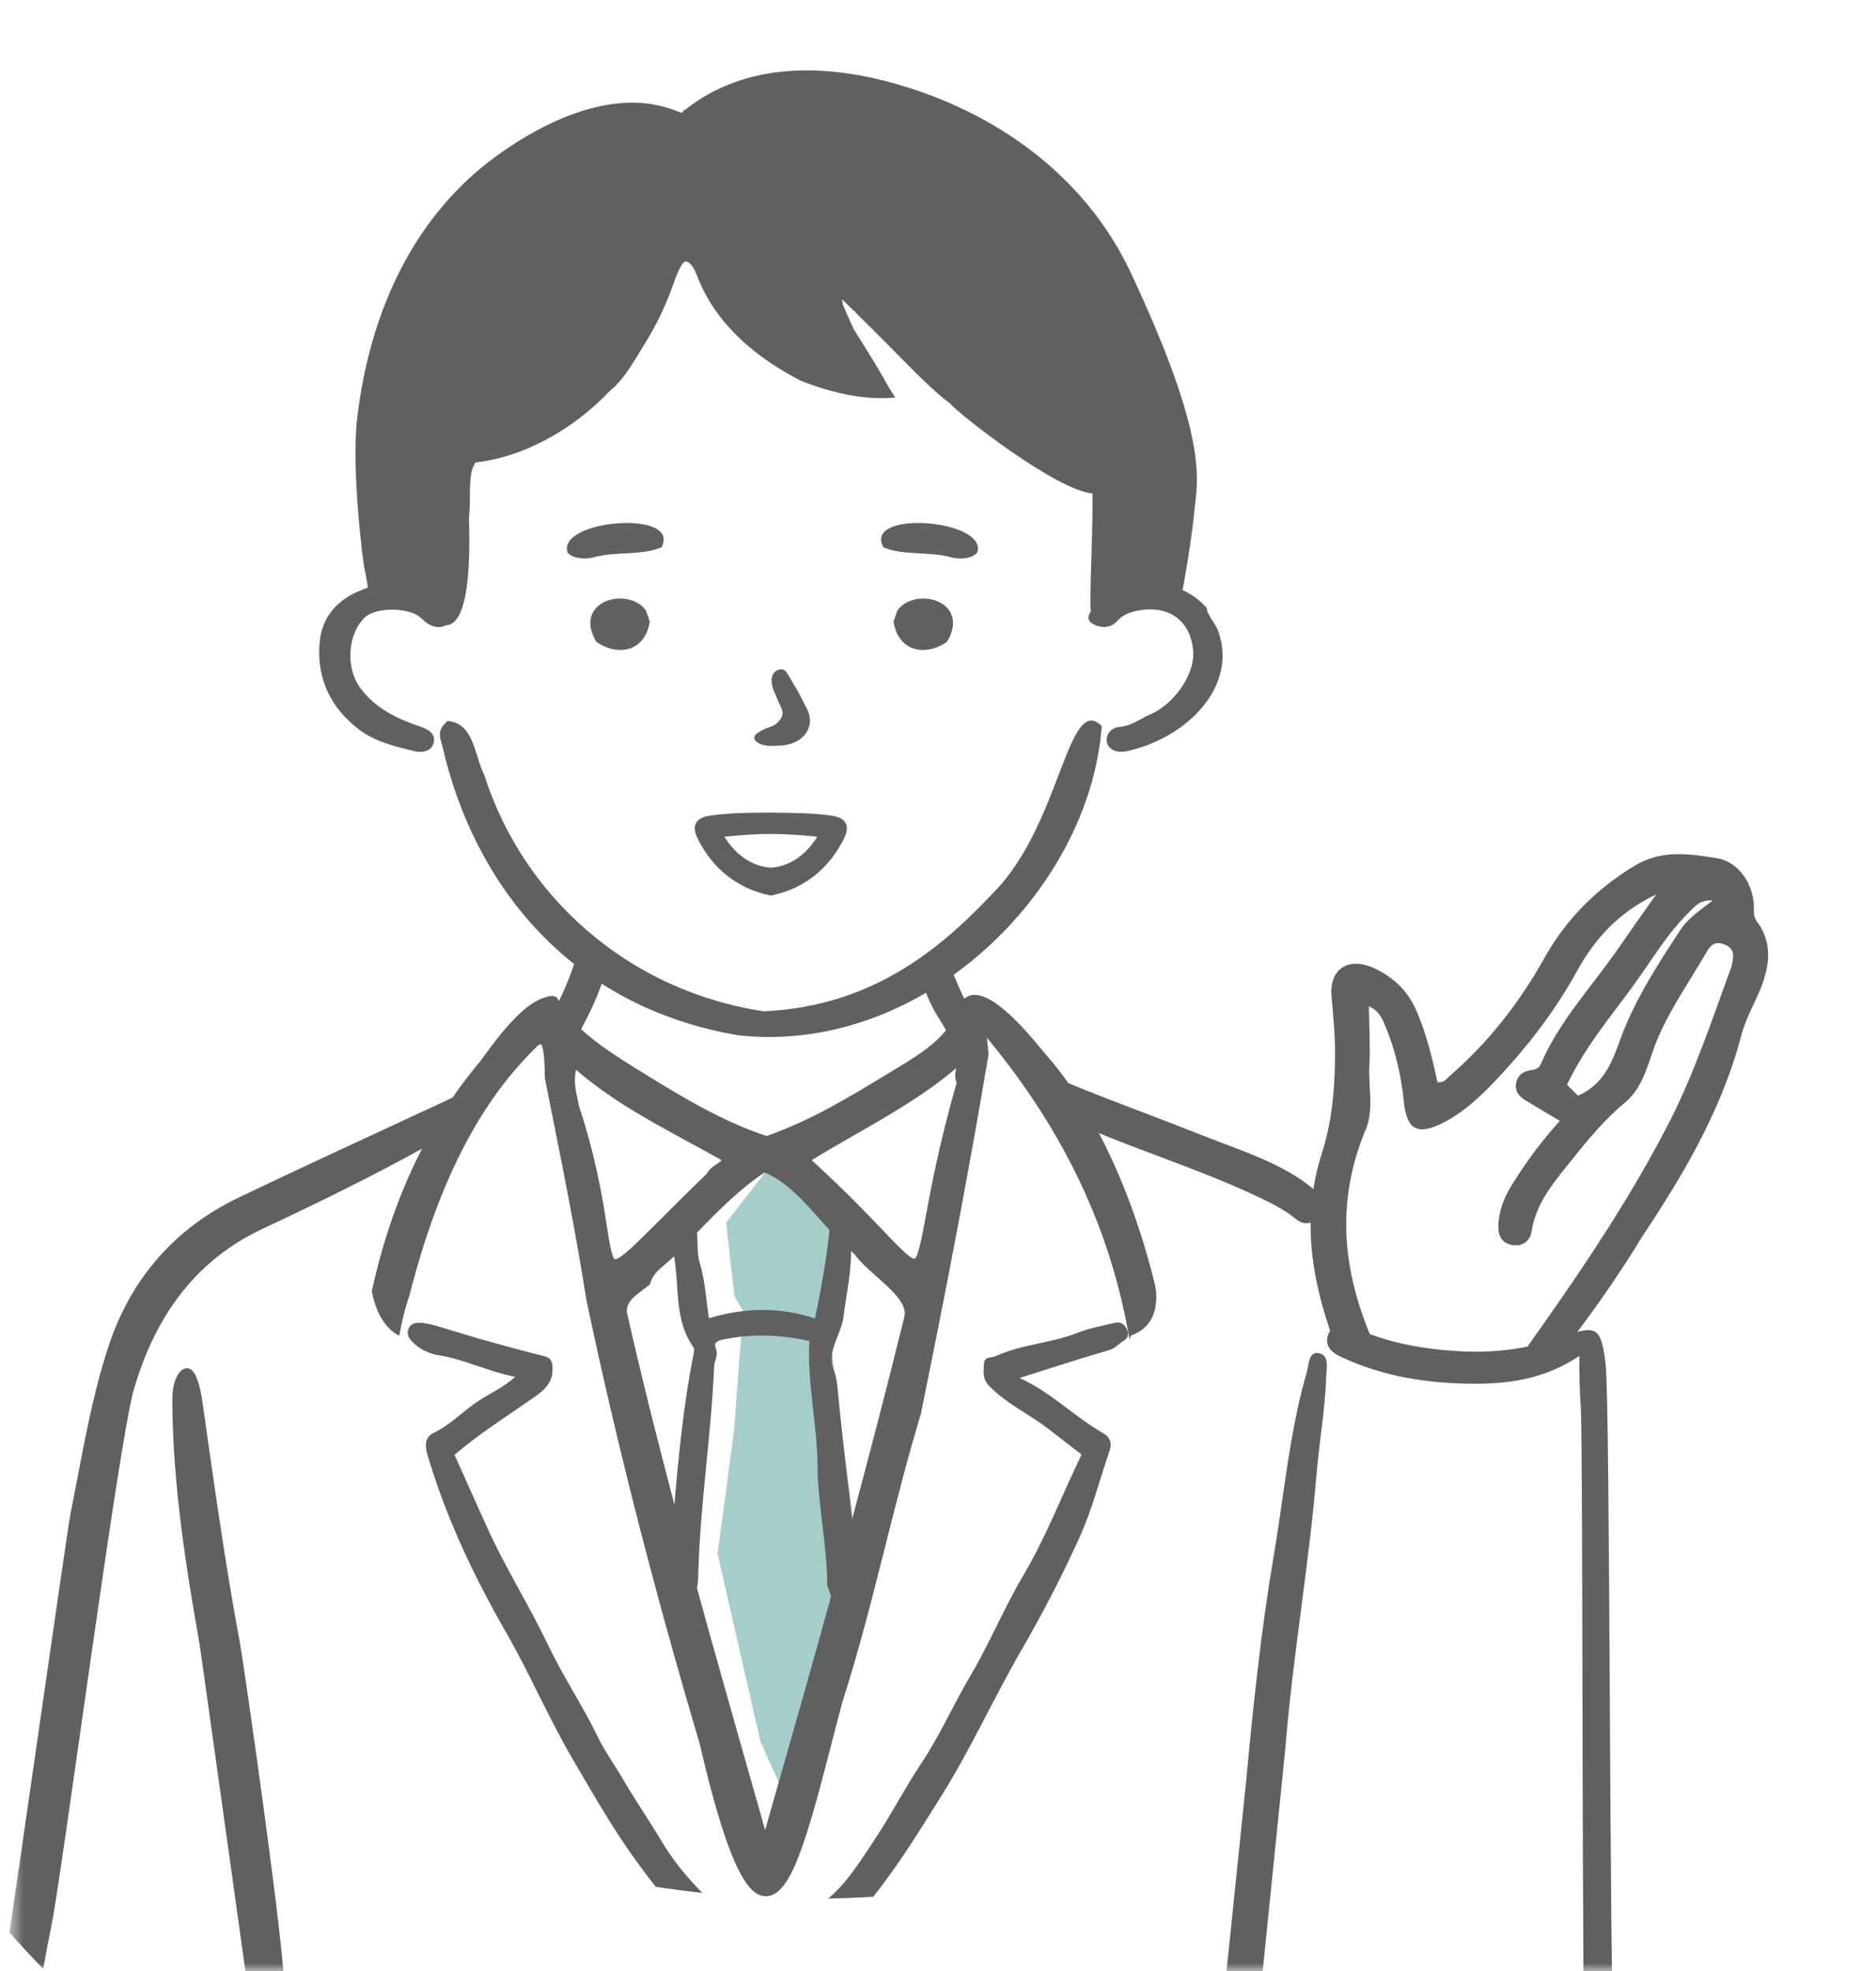 <svg width="120" height="126" viewBox="0 0 120 126" fill="none" xmlns="http://www.w3.org/2000/svg">
<mask id="mask0_115_2839" style="mask-type:alpha" maskUnits="userSpaceOnUse" x="0" y="0" width="120" height="126">
<rect x="0.6" width="118.8" height="126" fill="#D9D9D9"/>
</mask>
<g mask="url(#mask0_115_2839)">
<path d="M50.829 74.159L54.114 77.62C54.114 77.62 53.703 80.466 53.635 81.696C53.567 82.926 53.293 84.08 53.293 84.08L53.018 84.849L54.688 98.12L53.497 105.154L50.759 115.076L50.348 115.153L48.638 111.308L45.899 99.31C45.899 99.31 46.995 91.311 46.995 91.003C46.995 90.694 47.542 83.774 47.542 83.774C47.542 83.774 47.063 83.081 46.995 82.85C46.927 82.619 46.448 78.159 46.448 78.159L49.323 74.467L50.829 74.159Z" fill="#A5CDCA"/>
<path d="M81.482 99.426C81.999 96.381 82.314 93.296 82.956 90.278C82.956 90.274 82.956 90.272 82.958 90.268C83.007 90.034 83.058 89.799 83.111 89.566C83.251 88.957 83.408 88.35 83.584 87.744C83.724 87.261 83.698 86.412 84.322 86.501C84.828 86.573 84.89 86.998 84.871 87.441C84.867 87.566 84.856 87.693 84.847 87.814C84.841 87.891 84.833 87.965 84.831 88.035C84.76 90.126 84.385 92.191 84.211 94.269C83.726 100.084 82.699 105.835 82.228 111.654C82.171 112.356 80.32 130.254 80.28 130.95C80.005 131.101 79.727 131.247 79.447 131.393C79.392 131.421 79.336 131.451 79.281 131.478C78.8 131.73 78.317 131.97 77.827 132.205C77.85 131.8 79.68 114.196 79.718 113.789C80.165 108.982 80.672 104.187 81.48 99.426H81.482Z" fill="#606060"/>
<path d="M27.738 91.599C28.843 91.071 29.653 90.166 30.666 89.517C31.409 89.04 32.255 88.656 32.961 88.014C31.222 87.689 29.697 86.885 28.003 86.624C27.464 86.54 26.822 86.251 26.37 85.772C26.158 85.545 26.022 85.331 26.103 85.03C26.201 84.665 26.504 84.546 26.832 84.559C27.142 84.57 27.456 84.629 27.755 84.716C28.822 85.023 29.88 85.363 30.948 85.664C32.24 86.028 33.538 86.379 34.838 86.705C35.292 86.819 35.334 87.116 35.343 87.49C35.38 88.612 34.475 89.099 33.763 89.597C32.217 90.679 30.614 91.682 29.072 93.005C29.75 94.517 30.446 96.059 31.139 97.601C32.295 100.177 33.816 102.557 35.029 105.105C35.998 107.135 37.264 109.024 38.248 111.05C38.695 111.972 39.299 112.791 39.802 113.66C40.612 115.055 41.543 116.406 42.37 117.789C43.091 118.993 43.973 120.035 44.921 121.006C43.92 120.898 42.926 120.768 41.944 120.616C41.333 119.835 40.739 119.04 40.169 118.217C38.869 116.334 37.745 114.355 36.598 112.394C35.073 109.788 33.886 106.986 32.38 104.367C30.363 100.864 28.641 97.244 27.458 93.381C27.282 92.81 26.968 91.968 27.74 91.597L27.738 91.599Z" fill="#606060"/>
<path d="M55.833 117.776C56.944 116.116 57.854 114.341 58.952 112.691C60.142 110.903 60.997 108.946 62.084 107.109C63.312 105.031 64.235 102.773 65.463 100.699C66.932 98.218 67.944 95.541 69.184 92.988C68.387 92.371 67.712 91.843 67.03 91.322C65.81 90.388 64.386 89.739 63.285 88.611C62.818 88.136 62.916 87.666 62.939 87.171C62.964 86.701 63.427 86.819 63.724 86.682C65.378 85.924 67.227 85.876 68.909 85.208C69.678 84.902 70.508 84.752 71.318 84.563C71.651 84.485 71.916 84.625 72.077 84.966C72.248 85.327 72.147 85.556 71.826 85.748C71.532 85.922 71.337 86.192 70.963 86.302C69.08 86.851 67.216 87.46 65.217 88.087C67.257 89.023 68.733 90.573 70.556 91.614C70.974 91.852 71.154 92.231 70.97 92.757C70.338 94.575 69.873 96.464 69.083 98.211C67.967 100.684 66.714 103.106 65.353 105.455C63.558 108.554 62.089 111.83 60.178 114.867C58.81 117.046 57.475 119.229 55.858 121.249C54.904 121.311 53.948 121.347 52.983 121.366C54.16 120.376 54.968 119.061 55.831 117.78L55.833 117.776Z" fill="#606060"/>
<path d="M16.06 128.591C15.962 127.944 12.837 105.512 12.771 105.135C11.868 100.046 11.074 94.948 11.024 89.763C11.019 89.141 11.03 88.512 11.337 87.954C11.692 87.303 12.237 87.296 12.534 87.979C12.764 88.501 12.873 89.088 12.955 89.659C13.687 94.805 14.399 99.954 15.354 105.065C15.593 106.339 18.384 125.792 18.161 127.157C18.083 127.624 18.53 129.053 18.115 129.24" fill="#606060"/>
<path d="M28.633 46.093C30.319 46.227 30.317 48.221 30.989 49.578C33.453 57.284 40.16 63.344 48.861 64.649C56.133 64.324 60.544 60.248 63.619 56.989C67.879 52.612 68.293 44.263 70.472 46.414C69.722 56.898 59.028 67.477 47.235 66.184C36.293 64.337 30.296 56.366 28.319 47.788C28.194 47.194 27.855 46.755 28.631 46.091L28.633 46.093Z" fill="#606060"/>
<path d="M20.439 41.229C20.502 39.691 21.366 38.481 22.877 37.825C23.111 37.723 23.331 37.636 23.537 37.56C23.439 36.973 23.359 36.525 23.331 36.434C23.234 36.127 22.459 30 22.846 26.732C23.649 19.959 26.448 13.754 31.913 9.857C34.749 7.834 38.614 5.976 42.103 6.739C42.614 6.85 43.108 7.017 43.589 7.221C43.636 7.18 43.681 7.136 43.729 7.098C43.736 7.072 43.742 7.045 43.752 7.019H43.825C47.724 3.928 52.799 4.078 57.312 5.363C63.601 7.151 69.38 11.152 72.332 17.436C77.368 28.16 76.594 30.713 76.399 32.655C76.251 34.135 76.02 35.603 75.765 37.068C75.727 37.285 75.686 37.503 75.646 37.721C76.221 37.986 76.738 38.36 77.165 38.831L77.19 38.858V38.892C77.19 39.1 77.398 39.426 77.582 39.713C77.71 39.914 77.832 40.103 77.892 40.26C78.079 40.754 78.183 41.26 78.202 41.785C78.229 42.73 77.945 43.695 77.375 44.575C76.301 46.242 74.314 47.533 72.062 48.027C71.952 48.051 71.84 48.063 71.731 48.063C71.227 48.063 70.869 47.815 70.799 47.415C70.76 47.198 70.822 46.971 70.968 46.793C71.121 46.605 71.359 46.49 71.634 46.467C72.145 46.424 72.552 46.204 72.983 45.97C73.171 45.869 73.364 45.763 73.564 45.676C75.125 44.993 76.416 43.122 76.325 41.67C76.221 39.997 75.169 38.956 73.581 38.956C73.324 38.956 73.053 38.983 72.775 39.036C72.171 39.151 71.759 39.363 71.441 39.723C71.238 39.952 70.945 40.079 70.614 40.079C70.37 40.079 70.122 40.011 69.897 39.882C69.743 39.793 69.654 39.681 69.63 39.549C69.607 39.411 69.66 39.257 69.779 39.093C69.759 38.958 69.751 38.816 69.751 38.675C69.743 36.583 69.882 34.498 69.882 32.409C69.882 32.38 69.882 32.354 69.882 32.325C69.882 32.064 69.885 31.803 69.887 31.544C67.609 31.366 61.453 26.575 60.743 25.772L60.719 25.744L60.688 25.723C59.837 25.125 58.351 23.617 57.027 22.269C56.567 21.804 55.63 20.865 54.805 20.053C54.805 20.05 54.803 20.044 54.801 20.04C54.748 19.991 54.697 19.94 54.654 19.881C54.646 19.881 54.638 19.881 54.631 19.881C54.341 19.597 54.076 19.34 53.855 19.128C53.874 19.251 53.898 19.372 53.925 19.495C54.148 20.017 54.373 20.538 54.612 21.053C55.388 22.281 56.16 23.509 56.864 24.777C57 24.987 57.133 25.199 57.265 25.413C56.258 25.507 55.244 25.433 54.247 25.24C54.22 25.235 54.194 25.231 54.167 25.225C53.488 25.091 52.818 24.904 52.167 24.686C51.853 24.58 51.541 24.465 51.23 24.345C48.492 22.93 45.92 20.886 44.679 17.858C44.544 17.529 44.416 17.124 44.158 16.874C43.788 16.513 43.657 16.827 43.458 17.205C43.267 17.569 43.14 17.964 43.002 18.35C42.54 19.631 41.942 20.858 41.227 21.999C40.582 23.026 39.969 24.205 39.032 24.972L39.017 24.983L39.004 24.996C36.583 27.547 33.381 29.245 30.41 29.563L30.274 29.833C29.973 30.446 30.092 31.881 30.036 32.615C30.022 32.789 30.011 32.963 29.998 33.137C30.07 35.531 30.07 39.958 28.51 39.974C28.378 40.045 28.228 40.086 28.067 40.086C27.814 40.086 27.551 39.997 27.307 39.829C27.21 39.761 27.123 39.683 27.042 39.605C26.97 39.539 26.898 39.473 26.819 39.414C26.436 39.136 25.789 38.972 25.085 38.972C24.341 38.972 23.675 39.159 23.348 39.46C22.256 40.465 22.089 42.631 23.003 43.918C23.8 45.04 24.985 45.816 26.843 46.435C27.375 46.611 27.895 46.878 27.734 47.512C27.647 47.858 27.326 48.065 26.875 48.065C26.758 48.065 26.641 48.051 26.525 48.023C25.337 47.739 23.989 47.417 22.985 46.651C21.151 45.252 20.292 43.428 20.43 41.231L20.439 41.229Z" fill="#606060"/>
<path d="M54.092 52.621C54.23 52.88 54.188 53.212 53.961 53.662C52.994 55.568 51.416 56.805 49.385 57.233L49.308 57.25L49.222 57.233C47.198 56.803 45.617 55.568 44.652 53.662C44.425 53.212 44.384 52.88 44.522 52.621C44.658 52.36 44.97 52.199 45.468 52.133C46.437 52.002 47.47 51.95 48.823 51.95H49.505C50.699 51.961 51.936 51.974 53.142 52.133C53.639 52.199 53.952 52.36 54.088 52.621H54.092ZM49.309 53.308C48.36 53.32 47.383 53.378 46.335 53.486C47.086 54.693 48.14 55.394 49.304 55.469C50.477 55.394 51.531 54.695 52.281 53.486C51.23 53.378 50.256 53.32 49.309 53.308Z" fill="#606060"/>
<path d="M49.605 44.403C49.359 43.905 49.293 43.451 49.423 43.156C49.522 42.934 49.721 42.798 49.957 42.789C50.201 42.789 50.303 42.959 50.392 43.11L50.758 43.716C50.86 43.886 50.962 44.055 51.059 44.229C51.136 44.371 51.208 44.514 51.28 44.658C51.34 44.779 51.401 44.902 51.465 45.022L51.48 45.05C51.611 45.292 51.745 45.542 51.793 45.835C51.863 46.254 51.736 46.675 51.435 47.02C51.106 47.397 50.627 47.554 50.285 47.618C50.059 47.66 49.828 47.669 49.607 47.678H49.537C49.48 47.684 49.422 47.684 49.363 47.684C49.087 47.684 48.871 47.65 48.684 47.578C48.36 47.453 48.203 47.275 48.254 47.084C48.29 46.976 48.405 46.895 48.53 46.814L48.56 46.795C48.687 46.712 48.82 46.647 48.933 46.594C49.017 46.556 49.102 46.526 49.189 46.496C49.3 46.456 49.406 46.418 49.503 46.365C49.673 46.269 49.819 46.132 49.925 45.97C50.006 45.843 50.05 45.72 50.054 45.602C50.061 45.402 49.961 45.2 49.87 45.02C49.775 44.831 49.688 44.628 49.605 44.405V44.403Z" fill="#606060"/>
<path d="M59.053 38.262C59.806 38.262 60.463 38.587 60.769 39.11C60.981 39.471 61.123 40.092 60.595 40.992L60.571 41.034L60.531 41.061C60.067 41.377 59.536 41.551 59.038 41.551C58.052 41.551 57.352 40.89 57.164 39.787L57.155 39.734L57.397 39.043L57.414 39.019C57.745 38.546 58.36 38.262 59.055 38.262H59.053Z" fill="#606060"/>
<path d="M39.664 38.262C40.361 38.262 40.974 38.544 41.305 39.019L41.322 39.043L41.565 39.734L41.555 39.787C41.368 40.892 40.667 41.551 39.681 41.551C39.184 41.551 38.652 41.377 38.188 41.061L38.149 41.034L38.124 40.992C37.596 40.092 37.738 39.473 37.95 39.11C38.255 38.587 38.913 38.262 39.666 38.262H39.664Z" fill="#606060"/>
<path d="M36.307 35.327C35.592 33.206 43.625 32.562 42.308 34.99C41.04 35.535 39.265 35.234 37.923 35.643C37.363 35.764 36.653 35.719 36.307 35.327Z" fill="#606060"/>
<path d="M62.507 35.327C62.161 35.719 61.451 35.766 60.891 35.643C59.55 35.234 57.775 35.535 56.507 34.99C55.191 32.562 63.224 33.204 62.507 35.327Z" fill="#606060"/>
<path d="M4.479 96.911C5.219 93.281 5.777 89.602 6.935 86.081C8.353 81.773 11.148 78.534 15.266 76.558C19.665 74.448 24.105 72.425 28.529 70.366C28.667 70.302 28.808 70.23 28.948 70.168C29.233 69.749 29.534 69.335 29.848 68.928C30.127 68.567 30.41 68.209 30.709 67.857C31.264 67.1 31.813 66.339 32.435 65.637C33.081 64.909 33.845 64.11 34.789 63.785C35.109 63.675 35.523 63.542 35.7 63.891C35.718 63.928 35.739 63.962 35.758 64C36.205 63.054 36.608 62.087 36.89 61.088C37.441 61.497 38.059 61.852 38.695 62.142C38.661 62.303 38.623 62.462 38.574 62.619C38.235 63.718 37.711 64.761 37.174 65.8C38.273 66.797 39.556 67.613 40.811 68.389C43.526 70.063 46.093 71.649 49.041 72.622C51.917 71.604 54.286 70.158 56.794 68.633C57.865 67.98 58.978 67.361 59.905 66.508C60.121 66.309 60.327 66.093 60.511 65.862C60.384 65.63 60.253 65.403 60.109 65.181C59.513 64.263 59.127 63.319 58.868 62.346C59.053 62.229 59.229 62.1 59.39 61.972C59.79 61.65 60.176 61.292 60.505 60.893C60.806 61.907 61.222 62.886 61.68 63.849C62.995 62.681 65.667 65.919 66.769 67.261C67.314 67.872 67.836 68.531 68.336 69.237C68.602 69.352 68.869 69.462 69.138 69.57C71.691 70.597 74.368 71.566 76.961 72.599C79.258 73.515 82.088 74.367 84.01 76.015C84.075 75.602 84.156 75.188 84.258 74.774C84.317 74.526 84.385 74.278 84.464 74.03C84.474 73.992 84.483 73.958 84.496 73.916C84.51 73.871 84.523 73.826 84.538 73.778C84.638 73.475 84.724 73.169 84.803 72.864C85.263 71.082 85.384 69.299 85.397 67.473C85.409 66.197 85.278 64.931 85.172 63.66C85.032 61.947 86.241 61.15 87.865 61.879C89.152 62.458 90.079 63.38 90.624 64.659C91.249 66.129 91.625 67.66 91.947 69.183C92.378 69.24 92.526 68.956 92.727 68.786C95.215 66.636 97.181 64.11 98.761 61.288C100.148 58.806 102.077 56.836 104.594 55.325C106.299 54.304 108.074 54.584 109.784 54.854C111.287 55.085 112.233 56.641 112.19 58.145C112.18 58.431 112.205 58.664 112.385 58.91C113.285 60.115 113.236 61.421 112.78 62.768C112.392 63.913 111.713 64.945 111.401 66.131C110.496 69.615 108.891 72.889 107.008 75.979C106.323 77.099 105.614 78.206 104.883 79.3C104.868 79.336 104.853 79.37 104.83 79.408C103.606 81.382 102.293 83.295 100.896 85.146C102.223 84.777 102.465 85.242 102.701 87.161C103.014 89.703 102.932 127.777 103.244 130.32C102.786 130.956 102.317 131.582 101.836 132.201C101.696 132.387 101.553 132.568 101.405 132.75C101.167 130.356 101.274 92.412 101.115 89.949C101.047 88.872 101.009 87.786 101.025 86.682C100.898 86.767 100.769 86.849 100.639 86.927C98.621 88.153 96.549 88.448 94.435 88.456C91.423 88.465 88.478 88.024 85.715 86.711C85.713 86.711 85.712 86.709 85.708 86.709C85.617 86.665 85.53 86.616 85.448 86.563C84.989 86.27 84.701 85.829 85.021 85.174C85.04 85.134 85.061 85.097 85.083 85.062C84.309 82.797 83.808 80.498 83.834 78.153C83.817 78.159 83.8 78.165 83.781 78.168C83.263 78.286 83.015 78.015 82.638 77.73C82.137 77.351 81.609 77.065 81.03 76.779C77.837 75.207 74.492 74.104 71.191 72.8C70.888 72.681 70.588 72.558 70.287 72.433C71.814 75.32 73.027 78.653 73.886 82.167C73.99 82.672 74.276 84.701 72.332 85.38C72.302 85.466 72.275 85.545 72.249 85.624C71.314 80.112 69 73.398 63.126 66.337C63.164 66.691 63.202 67.041 63.234 67.395C61.837 75.771 60.202 84.018 58.911 90.359C58.039 93.249 57.309 96.139 56.603 98.936C55.782 102.183 54.936 105.542 53.889 108.784C53.66 109.639 53.439 110.494 53.223 111.333C51.594 117.646 50.596 121.22 48.997 121.22C48.019 121.22 46.745 120.058 44.751 111.456C41.808 101.53 39.441 92.261 37.509 83.1C36.839 78.84 36.014 74.719 35.139 70.355L34.852 68.915V68.888C34.839 67.106 34.663 66.793 34.606 66.75C34.564 66.75 34.5 66.776 34.422 66.82C32.21 68.99 28.65 73.112 26.194 82.801C25.901 83.649 25.695 84.512 25.543 85.38C25.543 85.38 24.232 84.922 23.781 82.546C24.476 79.383 25.505 76.316 27 73.432C23.666 75.269 20.244 76.942 16.8 78.553C12.329 80.647 9.846 84.377 8.553 88.859C7.581 92.233 3.998 119.564 3.302 123.027C3.113 123.97 2.933 124.916 2.763 125.862C2.104 125.187 1.463 124.498 0.834 123.794C0.755 123.705 0.675 123.616 0.6 123.527C0.776 122.577 4.294 97.863 4.487 96.915L4.479 96.911ZM108.074 58.282C106.598 59.716 105.597 61.487 104.399 63.113C102.934 65.107 101.331 67.022 100.236 69.346C100.438 69.549 100.703 69.81 100.938 70.044C102.981 69.138 103.28 67.232 103.981 65.58C104.904 63.406 106.193 61.421 107.491 59.443C107.966 58.717 108.711 58.217 109.555 57.562C108.715 57.517 108.42 57.947 108.074 58.283V58.282ZM87.615 85.282C89.386 85.944 91.235 86.243 93.124 86.366C94.676 86.469 96.201 86.393 97.705 86.086C98.96 84.321 100.203 82.547 101.405 80.746C103.333 77.854 105.158 74.887 106.747 71.797C108.369 68.644 109.499 65.223 110.717 61.892C110.767 61.761 110.797 61.627 110.821 61.489C110.892 61.031 110.918 60.63 110.331 60.384C109.731 60.136 109.425 60.414 109.188 60.825C108.125 62.657 106.893 64.396 106.053 66.347C105.44 67.77 105.214 69.426 103.945 70.484C102.62 71.583 101.554 72.879 100.508 74.187C99.426 75.549 98.252 76.887 97.976 78.689C97.879 79.31 97.437 79.694 96.752 79.595C96.067 79.495 95.819 78.978 95.841 78.375C95.872 77.427 96.201 76.554 96.712 75.741C97.601 74.327 98.578 72.966 99.776 71.659C98.964 71.172 98.262 70.758 97.569 70.338C97.141 70.077 96.88 69.725 96.983 69.212C97.077 68.748 97.406 68.506 97.87 68.419C98.142 68.362 98.407 68.377 98.555 68.033C99.727 65.285 101.81 63.09 103.496 60.658C104.262 59.547 105.042 58.454 105.933 57.184C103.515 58.327 101.988 60.058 100.871 62.083C99.53 64.521 97.859 66.716 95.968 68.752C94.899 69.904 93.75 71.044 92.305 71.78C90.675 72.603 89.983 72.221 89.803 70.459C89.627 68.767 89.263 67.123 88.592 65.55C88.399 65.088 88.202 64.608 87.564 64.331C87.579 65.656 87.659 66.884 87.593 68.105C87.517 69.475 87.895 70.926 87.358 72.215C86.964 73.15 86.671 74.072 86.466 75.003C86.455 75.038 86.451 75.071 86.444 75.107C85.712 78.534 86.222 81.906 87.619 85.282H87.615ZM48.935 74.965C48.935 74.965 48.918 74.959 48.908 74.953C47.364 75.966 45.903 77.434 44.581 78.802C44.645 79.44 44.571 80.11 44.76 80.733C45.103 81.857 45.161 83.068 45.347 84.273C46.077 84.052 46.806 83.895 47.538 83.812C49.043 83.639 50.564 83.774 52.131 84.283C52.523 82.423 52.858 80.54 53.06 78.632C52.848 78.403 52.642 78.17 52.436 77.939C51.365 76.74 50.261 75.502 48.935 74.967V74.965ZM59.212 77.784C59.559 75.917 60.079 73.105 61.194 69.218C61.044 68.869 61.109 68.548 61.167 68.283C59.197 69.963 56.771 71.352 54.606 72.59C53.651 73.135 52.739 73.657 51.921 74.172C54.003 76.06 55.433 77.559 56.489 78.666C57.413 79.633 58.213 80.468 58.488 80.468C58.715 80.468 58.978 79.041 59.212 77.784ZM53.344 87.604C53.357 87.634 53.369 87.663 53.376 87.697C53.376 87.699 53.378 87.701 53.378 87.704C53.505 88.079 53.55 88.471 53.59 88.872C53.67 89.737 53.757 90.6 53.851 91.463C53.853 91.476 53.853 91.489 53.855 91.502V91.508C53.969 92.607 54.099 93.707 54.235 94.805C54.334 95.578 54.425 96.352 54.502 97.126C54.516 97.075 54.531 97.032 54.544 96.981V96.975C55.657 92.825 56.76 88.59 57.829 84.26C58.107 83.407 57.084 82.498 56.092 81.622C55.554 81.147 55.002 80.653 54.642 80.157C54.574 80.104 54.504 80.046 54.436 79.985C54.451 81.393 54.126 82.778 53.955 84.175C53.859 84.989 53.35 85.727 53.229 86.535V86.546C53.178 86.885 53.197 87.233 53.34 87.608L53.344 87.604ZM47.589 112.22C48.04 113.804 48.49 115.392 48.941 116.987C49.228 115.978 49.522 114.962 49.811 113.944C50.92 110.072 52.042 106.108 53.163 102.047C53.13 101.975 53.1 101.893 53.081 101.795C53.045 101.621 52.909 101.456 52.909 101.284C52.911 98.76 52.316 96.267 52.296 93.767C52.273 91.058 51.626 88.427 51.77 85.723C50.256 85.395 48.829 85.291 47.411 85.448H47.41C47.059 85.486 46.708 85.541 46.357 85.611C45.99 85.687 45.604 85.774 45.78 86.186C45.973 86.629 45.697 86.955 45.682 87.331C45.491 91.712 44.806 96.061 44.669 100.448C44.66 100.784 44.664 101.146 44.577 101.502C45.551 105.044 46.56 108.594 47.587 112.224L47.589 112.22ZM43.139 96.18C43.413 93.014 43.721 89.846 44.333 86.718C44.372 86.516 44.442 86.249 44.348 86.111C43.106 84.349 43.468 82.252 43.116 80.313C42.942 80.485 42.762 80.636 42.588 80.786C42.141 81.159 41.755 81.48 41.598 82.023L41.574 82.107L41.502 82.163C41.38 82.258 41.258 82.353 41.136 82.443C40.517 82.911 40.069 83.244 40.096 83.885C41.053 88.09 42.073 92.155 43.139 96.182V96.18ZM36.979 70.444L37.02 70.65C38.154 74.108 38.555 76.685 38.82 78.392C38.966 79.329 39.146 80.498 39.348 80.498C39.524 80.498 39.872 80.237 40.359 79.796C40.845 79.353 41.468 78.731 42.19 78.01C42.987 77.213 43.975 76.223 45.201 75.046C45.334 74.758 45.623 74.565 45.86 74.408C45.958 74.342 46.106 74.246 46.153 74.189C46.142 74.176 46.125 74.153 46.091 74.124C45.417 73.752 44.772 73.4 44.153 73.063C41.341 71.534 39.091 70.309 36.843 68.387C36.682 69.059 36.82 69.71 36.981 70.444H36.979Z" fill="#606060"/>
</g>
</svg>
